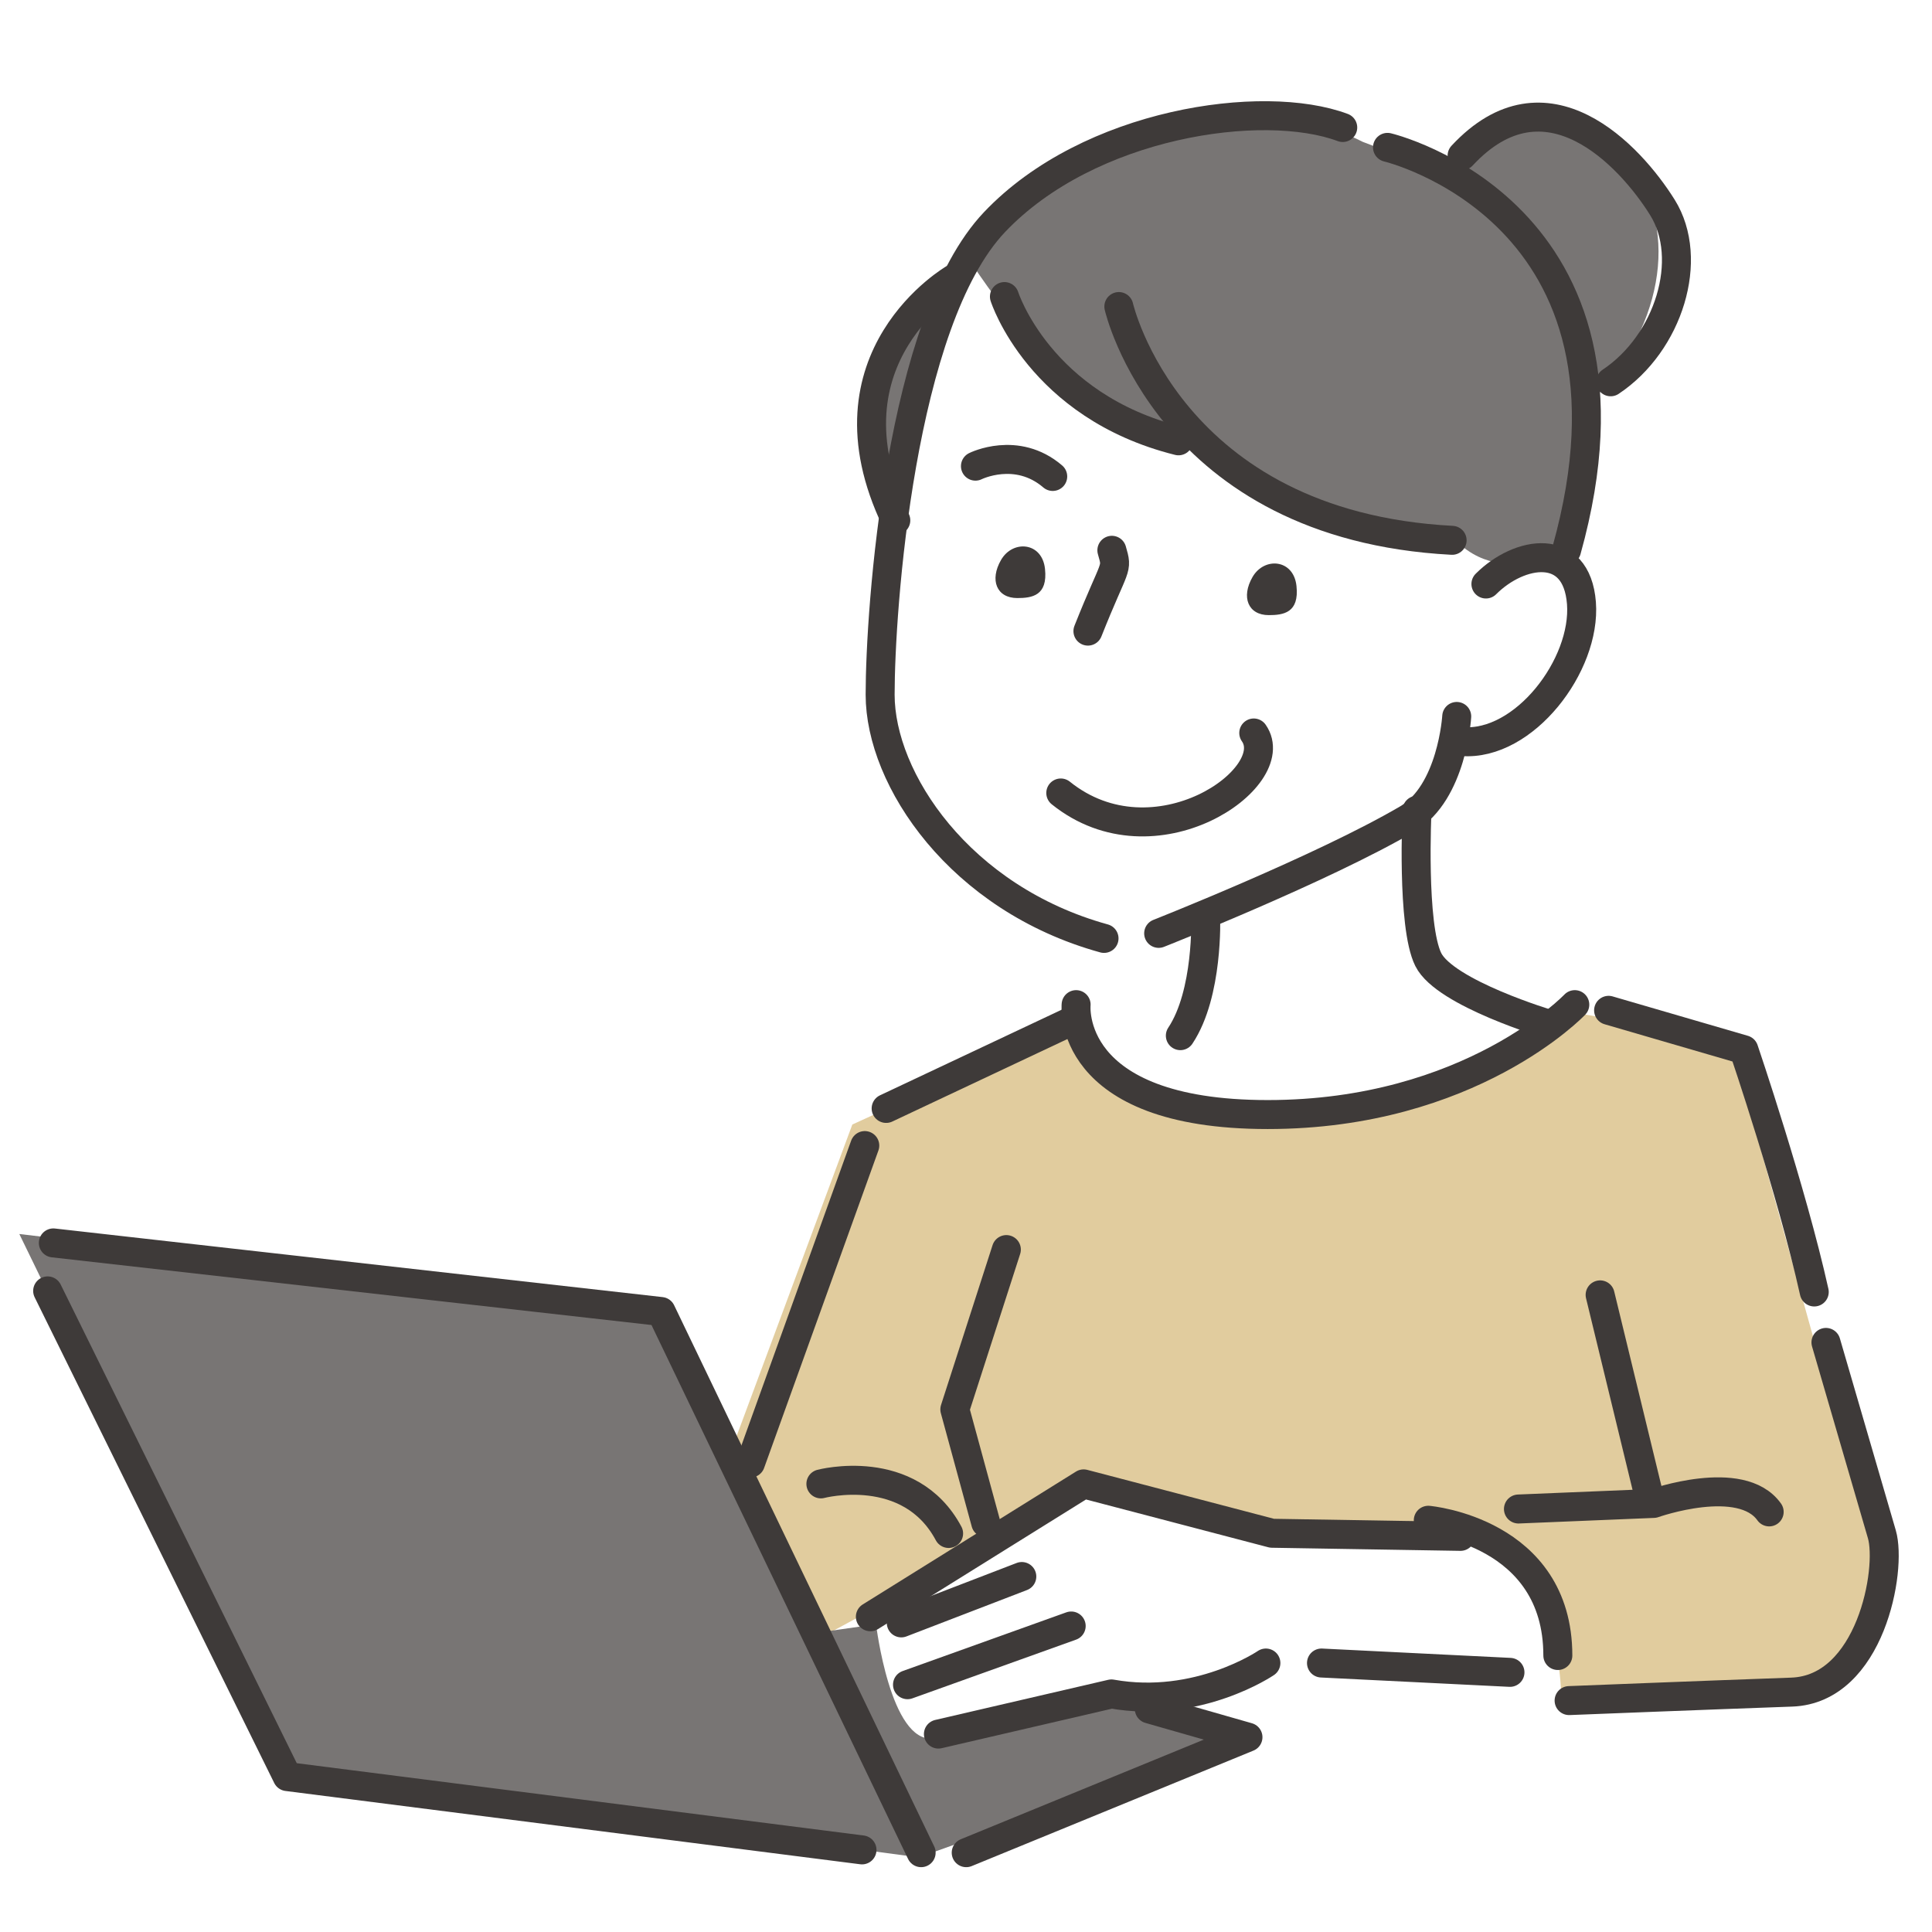 <?xml version="1.0" encoding="UTF-8"?>
<svg xmlns="http://www.w3.org/2000/svg" id="b" width="180" height="180" viewBox="0 0 180 180">
  <g id="c">
    <path d="m90.16,23.98s11.11,17.7,20.48,17.7c7.98,5.55,20.13,9.03,24.99,8.68,2.78,2.78,5.9,2.08,5.9,2.08l3.82-1.39s14.58-25.69-18.4-37.84c-12.84-6.6-34.37,1.39-36.8,10.76Z" fill="#787574" stroke-width="0"></path>
    <path d="m88.42,27.45c-4.86,2.43-9.72,13.19-4.51,18.4,3.12-13.19,4.86-17.7,4.51-18.4Z" fill="#787574" stroke-width="0"></path>
    <path d="m134.59,16.35c2.08-4.86,11.8-6.25,16.66-1.39s4.51,14.23-2.43,21.87c-9.37-14.93-14.23-20.83-14.23-20.48Z" fill="#787574" stroke-width="0"></path>
    <path d="m100.68,95.02s14.19,23.06,43.9-.89c5.76.44,16.85,3.55,16.85,3.55l12.86,46.11s.44,11.08-4.43,12.41-24.39,2.66-24.39,2.66c0,0,.44-14.63-10.2-17.29-6.21.44-17.29,1.33-17.29,1.33l-15.52-4.43-26.16,14.19-8.42-16.85,11.53-31.04,21.28-9.75Z" fill="#e1cc9e" stroke-width="0"></path>
    <polygon points="61.66 122.06 85.61 173.05 26.19 165.07 1.8 114.97 61.66 122.06" fill="#787574" stroke-width="0"></polygon>
    <path d="m75.41,152.22l6.21-.89s1.33,11.08,5.32,10.64,17.29-3.55,17.29-3.55l11.08,3.99-29.71,10.64-10.2-20.84Z" fill="#787574" stroke-width="0"></path>
    <path d="m125.1,11.88c-7.42-2.78-23.64-.46-32.44,8.81-8.81,9.27-10.66,36.15-10.66,44.03s7.42,19,20.86,22.71" fill="none" stroke="#3e3a39" stroke-linecap="round" stroke-linejoin="round" stroke-width="2.7"></path>
    <path d="m135.72,66.75s-.42,7.1-4.6,9.55c-7.94,4.65-23.17,10.66-23.17,10.66" fill="none" stroke="#3e3a39" stroke-linecap="round" stroke-linejoin="round" stroke-width="2.7"></path>
    <path d="m138.44,54.41c3.11-3.11,8.45-4,8.9,1.78.44,5.78-5.34,13.35-11.12,12.9" fill="none" stroke="#3e3a39" stroke-linecap="round" stroke-linejoin="round" stroke-width="2.7"></path>
    <path d="m129.27,13.73s25.49,6.02,16.68,37.54" fill="none" stroke="#3e3a39" stroke-linecap="round" stroke-linejoin="round" stroke-width="2.7"></path>
    <path d="m136.22,14.5c7.83-8.43,15.65,0,18.66,4.82s.6,12.64-4.82,16.25" fill="none" stroke="#3e3a39" stroke-linecap="round" stroke-linejoin="round" stroke-width="2.7"></path>
    <path d="m93.58,27.63s3.24,10.2,16.22,13.44" fill="none" stroke="#3e3a39" stroke-linecap="round" stroke-linejoin="round" stroke-width="2.7"></path>
    <path d="m104.24,28.56s4.63,20.39,31.05,21.78" fill="none" stroke="#3e3a39" stroke-linecap="round" stroke-linejoin="round" stroke-width="2.7"></path>
    <path d="m103.59,51.27c.56,1.95.34,1.06-2.23,7.53" fill="none" stroke="#3e3a39" stroke-linecap="round" stroke-linejoin="round" stroke-width="2.7"></path>
    <path d="m118.21,57.31c-1.93,0-2.6-1.68-1.51-3.56s3.82-1.67,4.09.84-1.22,2.72-2.59,2.72Z" fill="#3e3a39" stroke-width="0"></path>
    <path d="m94.78,55.72c-1.93,0-2.6-1.68-1.51-3.56s3.82-1.67,4.09.84-1.22,2.72-2.59,2.72Z" fill="#3e3a39" stroke-width="0"></path>
    <path d="m112.33,85.47s.26,7.09-2.36,11.02" fill="none" stroke="#3e3a39" stroke-linecap="round" stroke-linejoin="round" stroke-width="2.7"></path>
    <path d="m132.02,75.49s-.52,10.76,1.05,13.91,11.29,6.04,11.29,6.04" fill="none" stroke="#3e3a39" stroke-linecap="round" stroke-linejoin="round" stroke-width="2.7"></path>
    <path d="m146.72,93.6s-9.71,10.24-28.61,10.24-17.85-10.24-17.85-10.24" fill="none" stroke="#3e3a39" stroke-linecap="round" stroke-linejoin="round" stroke-width="2.7"></path>
    <path d="m149.87,94.13l12.6,3.67s4.46,13.12,6.56,22.57" fill="none" stroke="#3e3a39" stroke-linecap="round" stroke-linejoin="round" stroke-width="2.7"></path>
    <path d="m170.12,125.07s3.36,11.53,5.21,17.88c.95,3.28-1.05,14.44-8.4,14.7s-20.74.79-20.74.79" fill="none" stroke="#3e3a39" stroke-linecap="round" stroke-linejoin="round" stroke-width="2.7"></path>
    <path d="m133.07,141.64s12.07,1.05,12.07,12.6" fill="none" stroke="#3e3a39" stroke-linecap="round" stroke-linejoin="round" stroke-width="2.7"></path>
    <path d="m141.47,140.59l12.6-.52s8.14-2.89,10.76.79" fill="none" stroke="#3e3a39" stroke-linecap="round" stroke-linejoin="round" stroke-width="2.7"></path>
    <line x1="149.08" y1="120.64" x2="153.54" y2="139.01" fill="none" stroke="#3e3a39" stroke-linecap="round" stroke-linejoin="round" stroke-width="2.7"></line>
    <line x1="99.56" y1="95.26" x2="82.56" y2="103.27" fill="none" stroke="#3e3a39" stroke-linecap="round" stroke-linejoin="round" stroke-width="2.7"></line>
    <line x1="80.57" y1="106.73" x2="69.92" y2="136.31" fill="none" stroke="#3e3a39" stroke-linecap="round" stroke-linejoin="round" stroke-width="2.7"></line>
    <polyline points="4.97 115.8 61.59 122.19 85.82 172.61" fill="none" stroke="#3e3a39" stroke-linecap="round" stroke-linejoin="round" stroke-width="2.7"></polyline>
    <polyline points="4.44 120.27 26.76 165.52 80.31 172.35" fill="none" stroke="#3e3a39" stroke-linecap="round" stroke-linejoin="round" stroke-width="2.7"></polyline>
    <line x1="123.12" y1="154.94" x2="140.68" y2="155.81" fill="none" stroke="#3e3a39" stroke-linecap="round" stroke-linejoin="round" stroke-width="2.7"></line>
    <polyline points="136.07 143.14 118.51 142.85 100.96 138.25 81.09 150.63" fill="none" stroke="#3e3a39" stroke-linecap="round" stroke-linejoin="round" stroke-width="2.7"></polyline>
    <path d="m117.94,154.94s-6.33,4.32-14.39,2.88l-16.12,3.74" fill="none" stroke="#3e3a39" stroke-linecap="round" stroke-linejoin="round" stroke-width="2.7"></path>
    <line x1="99.8" y1="151.49" x2="84.55" y2="156.96" fill="none" stroke="#3e3a39" stroke-linecap="round" stroke-linejoin="round" stroke-width="2.7"></line>
    <line x1="95.2" y1="146.88" x2="83.97" y2="151.2" fill="none" stroke="#3e3a39" stroke-linecap="round" stroke-linejoin="round" stroke-width="2.7"></line>
    <polyline points="90.02 172.61 116.27 161.85 107.08 159.22" fill="none" stroke="#3e3a39" stroke-linecap="round" stroke-linejoin="round" stroke-width="2.7"></polyline>
    <polyline points="93.76 116.42 88.96 131.31 91.84 141.88" fill="none" stroke="#3e3a39" stroke-linecap="round" stroke-linejoin="round" stroke-width="2.7"></polyline>
    <path d="m90.88,43.43s3.84-1.92,7.2.96" fill="none" stroke="#3e3a39" stroke-linecap="round" stroke-linejoin="round" stroke-width="2.7"></path>
    <path d="m88.95,25.91s-12.81,7.32-5.49,22.57" fill="none" stroke="#3e3a39" stroke-linecap="round" stroke-linejoin="round" stroke-width="2.7"></path>
    <path d="m98.83,73.88c8.75,7.04,20.89-1.46,17.98-5.59" fill="none" stroke="#3e3a39" stroke-linecap="round" stroke-linejoin="round" stroke-width="2.7"></path>
    <path d="m76.48,138.25s8.26-2.19,11.9,4.62" fill="none" stroke="#3e3a39" stroke-linecap="round" stroke-linejoin="round" stroke-width="2.7"></path>
    <rect width="180" height="180" fill="none" stroke-width="0"></rect>
  </g>
</svg>
